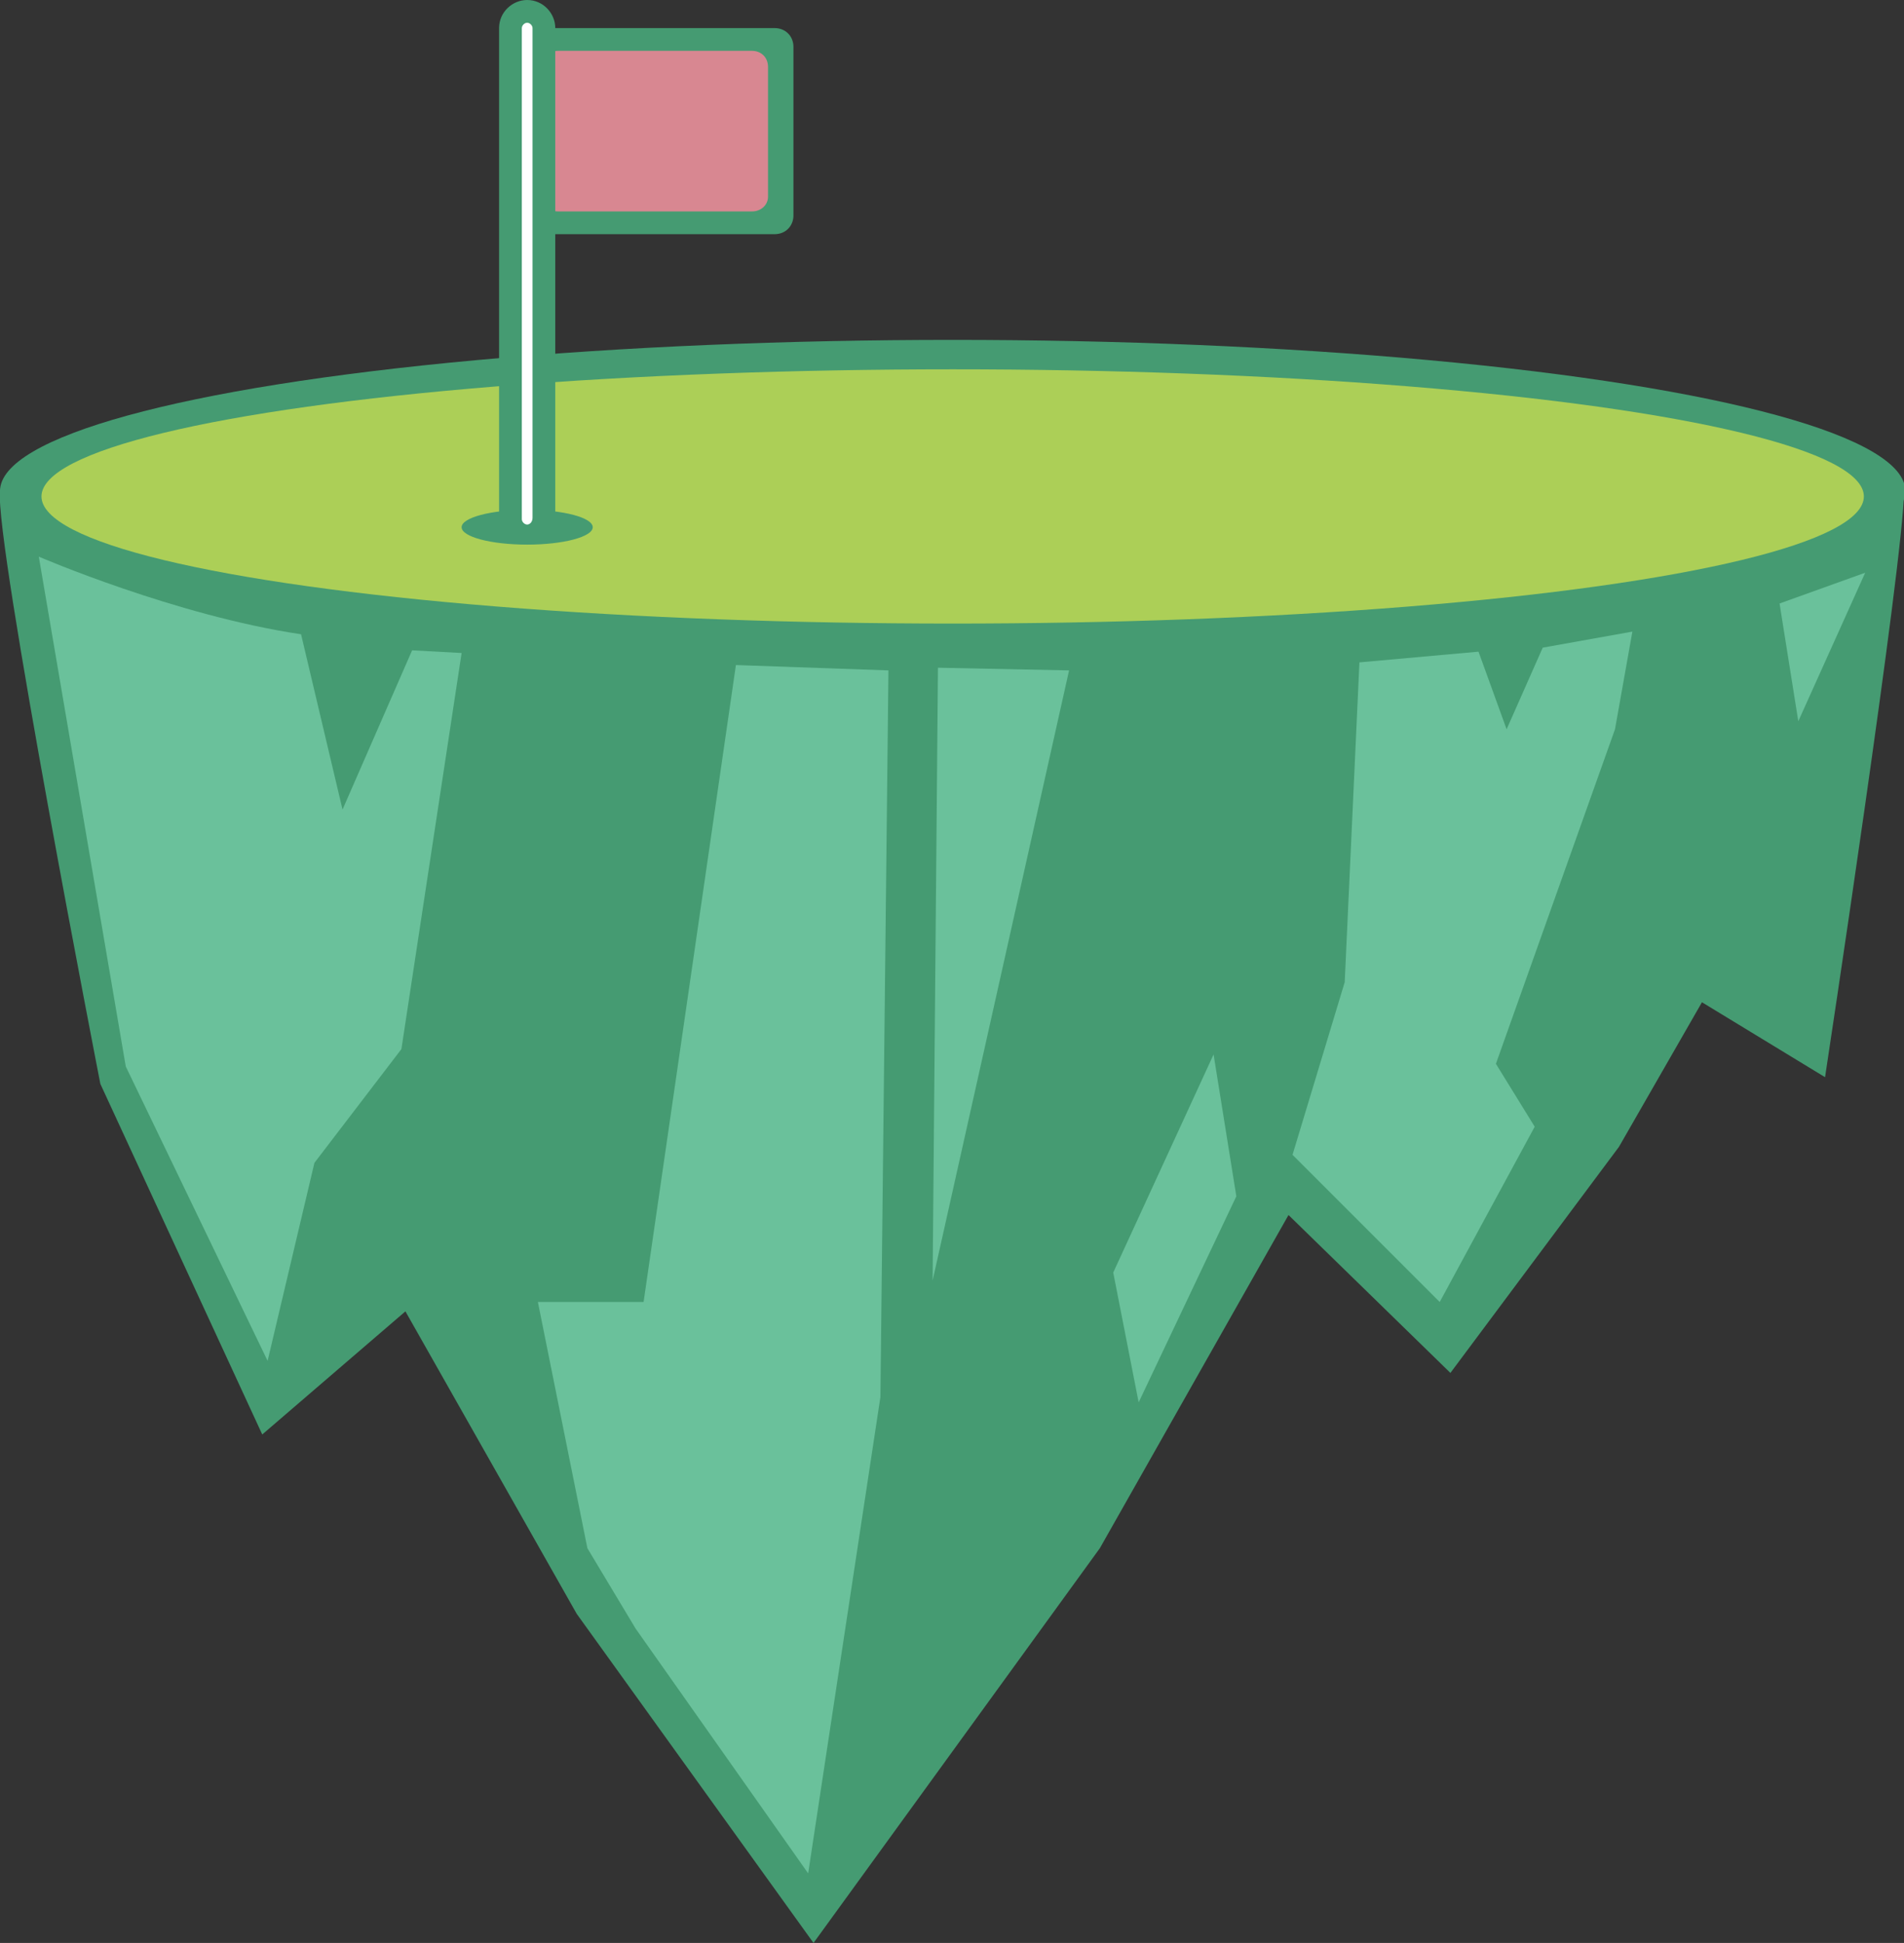 <?xml version="1.0" encoding="utf-8"?>
<!-- Generator: Adobe Illustrator 23.0.2, SVG Export Plug-In . SVG Version: 6.00 Build 0)  -->
<svg version="1.1" id="レイヤー_1" xmlns="http://www.w3.org/2000/svg" xmlns:xlink="http://www.w3.org/1999/xlink" x="0px"
	 y="0px" viewBox="0 0 142.3 145.2" style="enable-background:new 0 0 142.3 145.2;" xml:space="preserve">
<rect x="0" y="0" width="142.3" height="145.2" fill="#333333" stroke="none"/>
<style type="text/css">
	.st0{fill:#459B72;}
	.st1{fill:#D88791;}
	.st2{fill:#ACCF57;}
	.st3{fill:#FFFFFF;}
	.st4{fill:#6AC19B;}
</style>
<g>
	<path class="st0" d="M0,36.7C-0.4,40.5,7.5,81,7.5,81l12.1,26.2L30.3,98l12.8,22.6l17.7,24.6l21.4-29.5l14.1-24.9l12.1,11.8
		l12.6-16.9l6.2-10.8l9.2,5.6c0,0,5.9-38.8,5.9-43.8c-0.1-5-29.1-5.3-29.1-5.3S0.8,30.4,0,36.7z"/>
	<path class="st0" d="M57.9,17.5H39.8c-0.8,0-1.4-0.6-1.4-1.4V3.5c0-0.8,0.6-1.4,1.4-1.4h18.1c0.8,0,1.4,0.6,1.4,1.4v12.6
		C59.3,16.9,58.7,17.5,57.9,17.5z"/>
	<path class="st1" d="M56.2,15.8H41.7c-0.7,0-1.2-0.5-1.2-1.2V5c0-0.7,0.5-1.2,1.2-1.2h14.5c0.7,0,1.2,0.5,1.2,1.2v9.7
		C57.4,15.3,56.9,15.8,56.2,15.8z"/>
	<ellipse class="st0" cx="71.2" cy="36.7" rx="71.2" ry="11.3"/>
	<ellipse class="st2" cx="71.2" cy="37.1" rx="68.1" ry="9.5"/>
	<ellipse class="st0" cx="39.4" cy="39.4" rx="4.9" ry="1.3"/>
	<path class="st0" d="M39.4,40.7L39.4,40.7c-1.2,0-2.1-1-2.1-2.1V2.1c0-1.2,1-2.1,2.1-2.1h0c1.2,0,2.1,1,2.1,2.1v36.5
		C41.5,39.8,40.5,40.7,39.4,40.7z"/>
	<path class="st3" d="M39.4,39.2L39.4,39.2c-0.2,0-0.4-0.2-0.4-0.4V2.1c0-0.2,0.2-0.4,0.4-0.4l0,0c0.2,0,0.4,0.2,0.4,0.4v36.6
		C39.8,39,39.6,39.2,39.4,39.2z"/>
	<path class="st4" d="M20,101.7L9.4,79.7L2.9,41.6c0,0,10.2,4.4,19.6,5.8l3.1,13.1l5.2-11.9l3.7,0.2L30,78.4l-6.5,8.5L20,101.7z"/>
	<polygon class="st4" points="60.4,140 65.8,104.4 66.4,50.1 55,49.7 48.1,97.3 40.2,97.3 43.9,115.7 47.5,121.7 	"/>
	<polygon class="st4" points="70.1,49.9 79.9,50.1 69.7,95.7 	"/>
	<polygon class="st4" points="107.6,97.3 96.6,86.3 100.5,73.4 101.6,49.5 110.5,48.7 112.6,54.5 115.3,48.4 122,47.2 120.7,54.5 
		111.8,79.5 114.7,84.2 	"/>
	<polygon class="st4" points="133,45.1 139.4,42.8 134.4,53.9 	"/>
	<polygon class="st4" points="90.7,78.8 92.4,89.4 85.1,104.8 83.2,95.1 	"/>
</g>
</svg>

